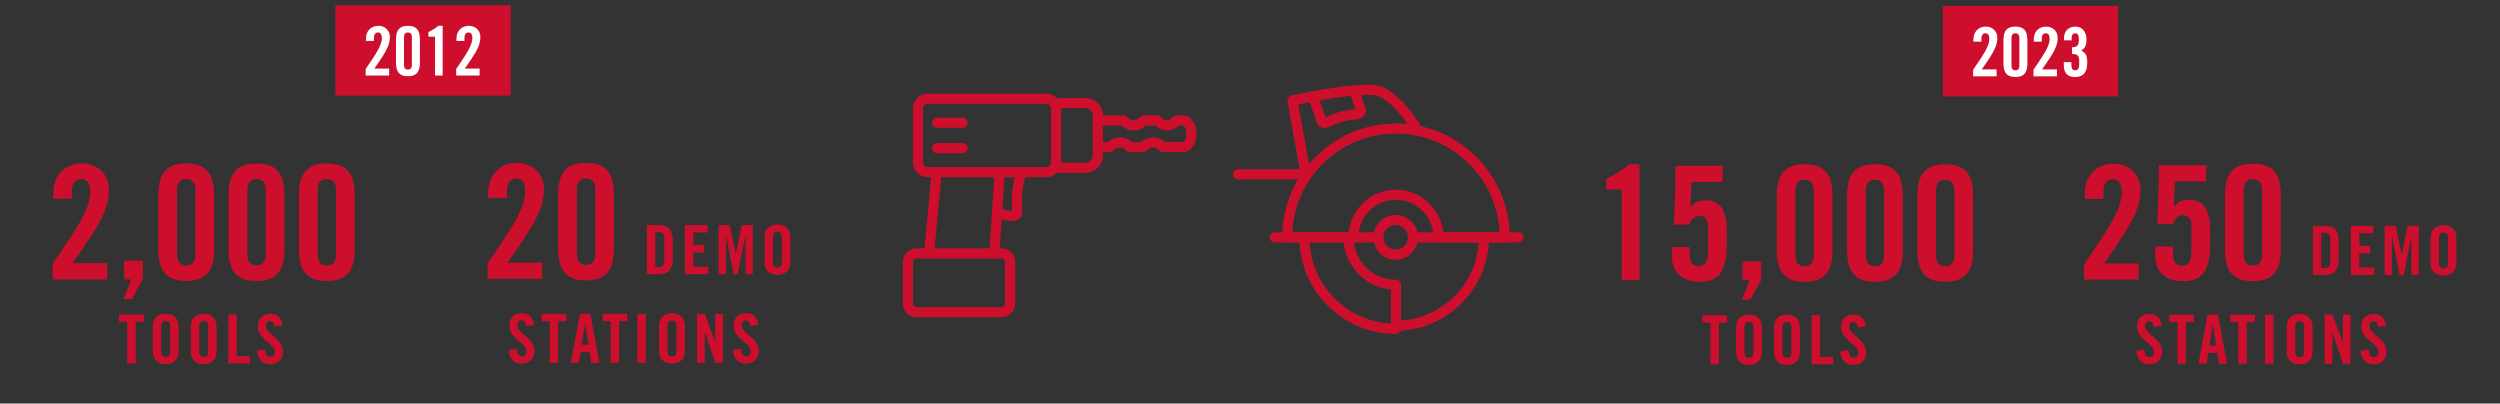 <?xml version="1.0" encoding="UTF-8"?>
<svg xmlns="http://www.w3.org/2000/svg" xmlns:xlink="http://www.w3.org/1999/xlink" version="1.1" id="Layer_1" x="0px" y="0px" viewBox="0 0 2478 400" style="enable-background:new 0 0 2478 400;" xml:space="preserve">
<rect x="0" y="0" width="2478" height="400" fill="#333333" stroke="none"/>
<style type="text/css">
	.st0{fill:#CE0E2D;}
	.st1{fill:#FFFFFF;}
	.st2{fill:none;stroke:#CE0E2D;stroke-width:8;stroke-linecap:round;stroke-linejoin:round;stroke-miterlimit:10;}
	.st3{fill:none;stroke:#CE0E2D;stroke-width:8;stroke-linejoin:round;stroke-miterlimit:10;}
	.st4{fill:none;stroke:#CE0E2D;stroke-width:10;stroke-linecap:round;stroke-linejoin:round;stroke-miterlimit:10;}
	.st5{fill:none;stroke:#CE0E2D;stroke-width:10;stroke-linecap:round;stroke-linejoin:round;}
</style>
<g>
	<g>
		<path class="st0" d="M52.11,276.93V261.7c24.17-35.31,37.35-54.78,37.35-71.41c0-8.95-3.45-12.87-8.79-12.87    c-6.28,0-9.42,4.87-9.42,11.77v7.69H52.74v-5.34c0-16.64,10.67-29.51,28.88-29.51c16.01,0,26.37,11.93,26.37,25.11    c0,17.89-5.65,31.08-36.1,73.77h34.37v16.01H52.11z"></path>
		<path class="st0" d="M141.58,276.93l-10.83,19.46h-8.32l7.69-19.46h-7.06v-18.52h18.52V276.93z"></path>
		<path class="st0" d="M156.96,193.12c0-21.35,8.16-31.08,27.62-31.08c19.46,0,27.62,9.73,27.62,31.08v54.31    c0,21.35-8.16,31.08-27.62,31.08c-19.46,0-27.62-9.73-27.62-31.08V193.12z M193.68,188.25c0-7.38-3.3-10.83-9.1-10.83    c-5.81,0-9.1,3.45-9.1,10.83v64.04c0,7.38,3.3,10.83,9.1,10.83c5.81,0,9.1-3.45,9.1-10.83V188.25z"></path>
		<path class="st0" d="M226.64,193.12c0-21.35,8.16-31.08,27.62-31.08c19.46,0,27.62,9.73,27.62,31.08v54.31    c0,21.35-8.16,31.08-27.62,31.08c-19.46,0-27.62-9.73-27.62-31.08V193.12z M263.37,188.25c0-7.38-3.3-10.83-9.1-10.83    c-5.81,0-9.1,3.45-9.1,10.83v64.04c0,7.38,3.3,10.83,9.1,10.83c5.81,0,9.1-3.45,9.1-10.83V188.25z"></path>
		<path class="st0" d="M296.33,193.12c0-21.35,8.16-31.08,27.62-31.08c19.46,0,27.62,9.73,27.62,31.08v54.31    c0,21.35-8.16,31.08-27.62,31.08c-19.46,0-27.62-9.73-27.62-31.08V193.12z M333.06,188.25c0-7.38-3.3-10.83-9.1-10.83    c-5.81,0-9.1,3.45-9.1,10.83v64.04c0,7.38,3.3,10.83,9.1,10.83c5.81,0,9.1-3.45,9.1-10.83V188.25z"></path>
	</g>
	<g>
		<path class="st0" d="M126.15,318.96h-8.08v-7.27h24.51v7.27h-8.08v41.34h-8.35V318.96z"></path>
		<path class="st0" d="M151.46,323.47c0-6.87,4.04-12.46,12.79-12.46s12.79,5.59,12.79,12.46v25.05c0,6.87-4.04,12.46-12.79,12.46    s-12.79-5.59-12.79-12.46V323.47z M159.81,348.32c0,3.64,1.08,5.39,4.44,5.39c3.37,0,4.44-1.75,4.44-5.39v-24.65    c0-3.64-1.08-5.39-4.44-5.39c-3.37,0-4.44,1.75-4.44,5.39V348.32z"></path>
		<path class="st0" d="M189.11,323.47c0-6.87,4.04-12.46,12.79-12.46s12.79,5.59,12.79,12.46v25.05c0,6.87-4.04,12.46-12.79,12.46    s-12.79-5.59-12.79-12.46V323.47z M197.46,348.32c0,3.64,1.08,5.39,4.44,5.39c3.37,0,4.44-1.75,4.44-5.39v-24.65    c0-3.64-1.08-5.39-4.44-5.39c-3.37,0-4.44,1.75-4.44,5.39V348.32z"></path>
		<path class="st0" d="M226.34,360.3v-48.62h8.35v41.34h13.13v7.27H226.34z"></path>
		<path class="st0" d="M272.13,323.67c-0.34-4.17-2.56-5.39-4.44-5.39c-2.69,0-4.17,1.75-4.17,4.78c0,8.28,16.97,12.25,16.97,25.45    c0,8.01-5.39,12.46-13.2,12.46c-7.74,0-12.19-6.2-12.52-13.47l7.95-1.14c0.34,4.92,2.29,7.34,4.98,7.34c2.9,0,4.85-1.55,4.85-4.44    c0-9.63-16.97-12.19-16.97-26.13c0-7.74,4.71-12.12,12.93-12.12c6.8,0,10.84,4.92,11.58,11.78L272.13,323.67z"></path>
	</g>
	<rect x="332.47" y="5.17" class="st0" width="173.65" height="89.62"></rect>
	<g>
		<path class="st1" d="M362.47,74.89v-6.53c10.37-15.15,16.03-23.5,16.03-30.64c0-3.84-1.48-5.52-3.77-5.52    c-2.69,0-4.04,2.09-4.04,5.05v3.3h-7.95v-2.29c0-7.14,4.58-12.66,12.39-12.66c6.87,0,11.31,5.12,11.31,10.77    c0,7.68-2.42,13.33-15.49,31.65h14.75v6.87H362.47z"></path>
		<path class="st1" d="M392.5,38.93c0-9.16,3.5-13.33,11.85-13.33c8.35,0,11.85,4.17,11.85,13.33v23.3c0,9.16-3.5,13.33-11.85,13.33    c-8.35,0-11.85-4.17-11.85-13.33V38.93z M408.25,36.84c0-3.17-1.41-4.65-3.91-4.65c-2.49,0-3.91,1.48-3.91,4.65v27.47    c0,3.16,1.41,4.65,3.91,4.65c2.49,0,3.91-1.48,3.91-4.65V36.84z"></path>
		<path class="st1" d="M431.22,36.37h-6.6v-4.51c3.7-1.89,7.14-3.91,9.9-6.26h4.24v49.29h-7.54V36.37z"></path>
		<path class="st1" d="M452.16,74.89v-6.53c10.37-15.15,16.03-23.5,16.03-30.64c0-3.84-1.48-5.52-3.77-5.52    c-2.69,0-4.04,2.09-4.04,5.05v3.3h-7.95v-2.29c0-7.14,4.58-12.66,12.39-12.66c6.87,0,11.31,5.12,11.31,10.77    c0,7.68-2.42,13.33-15.49,31.65h14.75v6.87H452.16z"></path>
	</g>
	<g>
		<path class="st0" d="M483.28,276.35v-15.22c24.17-35.31,37.35-54.78,37.35-71.41c0-8.95-3.45-12.87-8.79-12.87    c-6.28,0-9.42,4.87-9.42,11.77v7.69h-18.52v-5.34c0-16.64,10.67-29.51,28.88-29.51c16.01,0,26.37,11.93,26.37,25.11    c0,17.89-5.65,31.08-36.1,73.77h34.37v16.01H483.28z"></path>
		<path class="st0" d="M553.28,192.54c0-21.35,8.16-31.08,27.62-31.08c19.46,0,27.62,9.73,27.62,31.08v54.31    c0,21.35-8.16,31.08-27.62,31.08c-19.46,0-27.62-9.73-27.62-31.08V192.54z M590.01,187.68c0-7.38-3.3-10.83-9.1-10.83    c-5.81,0-9.1,3.45-9.1,10.83v64.04c0,7.38,3.3,10.83,9.1,10.83c5.81,0,9.1-3.45,9.1-10.83V187.68z"></path>
	</g>
	<g>
		<path class="st0" d="M641.21,223.12h12.39c8.62,0,13.2,4.71,13.2,14.68v19.26c0,9.97-4.58,14.68-13.2,14.68h-12.39V223.12z     M649.56,264.87h2.9c4.44,0,5.99-1.68,5.99-6.8v-21.28c0-5.12-1.55-6.8-5.99-6.8h-2.9V264.87z"></path>
		<path class="st0" d="M678.85,271.74v-48.62h22.36v7.27H687.2v12.52h10.77v7.27H687.2v14.28h14.95v7.27H678.85z"></path>
		<path class="st0" d="M746.19,223.12v48.62h-7.27v-37.98h-0.13l-7.54,37.98h-4.04l-7.54-37.98h-0.13v37.98h-7.27v-48.62h10.98    l5.93,28.42h0.13l5.93-28.42H746.19z"></path>
		<path class="st0" d="M757.83,234.9c0-6.87,4.04-12.46,12.79-12.46s12.79,5.59,12.79,12.46v25.05c0,6.87-4.04,12.46-12.79,12.46    s-12.79-5.59-12.79-12.46V234.9z M766.18,259.75c0,3.64,1.08,5.39,4.44,5.39c3.37,0,4.44-1.75,4.44-5.39V235.1    c0-3.64-1.08-5.39-4.44-5.39c-3.37,0-4.44,1.75-4.44,5.39V259.75z"></path>
	</g>
	<g>
		<path class="st0" d="M521.45,323.1c-0.34-4.17-2.56-5.39-4.44-5.39c-2.69,0-4.17,1.75-4.17,4.78c0,8.28,16.97,12.25,16.97,25.45    c0,8.01-5.39,12.46-13.2,12.46c-7.74,0-12.19-6.2-12.52-13.47l7.95-1.14c0.34,4.92,2.29,7.34,4.98,7.34c2.9,0,4.85-1.55,4.85-4.44    c0-9.63-16.97-12.19-16.97-26.13c0-7.74,4.71-12.12,12.93-12.12c6.8,0,10.84,4.92,11.58,11.78L521.45,323.1z"></path>
		<path class="st0" d="M544.95,318.39h-8.08v-7.27h24.51v7.27h-8.08v41.34h-8.35V318.39z"></path>
		<path class="st0" d="M573.91,359.74h-8.08l8.96-48.62h10.37l8.96,48.62h-8.08l-1.48-10.77h-9.16L573.91,359.74z M576.6,341.69    h6.73l-3.3-20.88h-0.13L576.6,341.69z"></path>
		<path class="st0" d="M605.29,318.39h-8.08v-7.27h24.51v7.27h-8.08v41.34h-8.35V318.39z"></path>
		<path class="st0" d="M631.75,359.74v-48.62h8.35v48.62H631.75z"></path>
		<path class="st0" d="M653.3,322.9c0-6.87,4.04-12.46,12.79-12.46s12.79,5.59,12.79,12.46v25.05c0,6.87-4.04,12.46-12.79,12.46    s-12.79-5.59-12.79-12.46V322.9z M661.65,347.75c0,3.64,1.08,5.39,4.44,5.39c3.37,0,4.44-1.75,4.44-5.39V323.1    c0-3.64-1.08-5.39-4.44-5.39c-3.37,0-4.44,1.75-4.44,5.39V347.75z"></path>
		<path class="st0" d="M690.94,359.74v-48.62h7.74l10.17,27.81h0.13v-27.81h7.54v48.62h-7.27l-10.64-30.37h-0.13v30.37H690.94z"></path>
		<path class="st0" d="M743.8,323.1c-0.34-4.17-2.56-5.39-4.44-5.39c-2.69,0-4.17,1.75-4.17,4.78c0,8.28,16.97,12.25,16.97,25.45    c0,8.01-5.39,12.46-13.2,12.46c-7.74,0-12.19-6.2-12.52-13.47l7.95-1.14c0.34,4.92,2.29,7.34,4.98,7.34c2.9,0,4.85-1.55,4.85-4.44    c0-9.63-16.97-12.19-16.97-26.13c0-7.74,4.71-12.12,12.93-12.12c6.8,0,10.84,4.92,11.58,11.78L743.8,323.1z"></path>
	</g>
</g>
<g>
	<g>
		<path class="st0" d="M1607.47,187.93h-15.38v-10.52c8.63-4.39,16.64-9.1,23.07-14.6h9.89V277.7h-17.58V187.93z"></path>
		<path class="st0" d="M1674.8,244.9v9.1c0,6.12,3.45,9.89,8.63,9.89c6.12,0,9.57-3.61,9.57-13.81v-25.74    c0-7.38-3.77-10.36-8.16-10.36c-5.96,0-8.79,3.92-10.52,8.63h-15.07c0.63-17.58,1.41-31.39,1.41-58.23h47.24l-0.63,16.01h-30.61    l-1.1,24.48l0.31,0.31c4.87-5.81,8.95-6.59,14.91-6.59c14.91,0,20.72,10.83,20.72,29.82v15.7c0,23.86-7.54,35.16-26.37,35.16    c-15.7,0-27.94-6.91-27.94-25.74v-8.63H1674.8z"></path>
		<path class="st0" d="M1745.75,277.7l-10.83,19.46h-8.32l7.69-19.46h-7.06v-18.52h18.52V277.7z"></path>
		<path class="st0" d="M1761.13,193.89c0-21.35,8.16-31.08,27.62-31.08s27.62,9.73,27.62,31.08v54.31    c0,21.35-8.16,31.08-27.62,31.08s-27.62-9.73-27.62-31.08V193.89z M1797.85,189.03c0-7.38-3.3-10.83-9.1-10.83    s-9.1,3.45-9.1,10.83v64.04c0,7.38,3.3,10.83,9.1,10.83s9.1-3.45,9.1-10.83V189.03z"></path>
		<path class="st0" d="M1830.81,193.89c0-21.35,8.16-31.08,27.62-31.08c19.46,0,27.62,9.73,27.62,31.08v54.31    c0,21.35-8.16,31.08-27.62,31.08c-19.46,0-27.62-9.73-27.62-31.08V193.89z M1867.54,189.03c0-7.38-3.29-10.83-9.1-10.83    c-5.81,0-9.1,3.45-9.1,10.83v64.04c0,7.38,3.29,10.83,9.1,10.83c5.81,0,9.1-3.45,9.1-10.83V189.03z"></path>
		<path class="st0" d="M1900.5,193.89c0-21.35,8.16-31.08,27.62-31.08c19.46,0,27.62,9.73,27.62,31.08v54.31    c0,21.35-8.16,31.08-27.62,31.08c-19.46,0-27.62-9.73-27.62-31.08V193.89z M1937.23,189.03c0-7.38-3.29-10.83-9.1-10.83    c-5.81,0-9.1,3.45-9.1,10.83v64.04c0,7.38,3.29,10.83,9.1,10.83c5.81,0,9.1-3.45,9.1-10.83V189.03z"></path>
	</g>
	<g>
		<path class="st0" d="M1695.47,319.73h-8.08v-7.27h24.51v7.27h-8.08v41.34h-8.35V319.73z"></path>
		<path class="st0" d="M1720.79,324.25c0-6.87,4.04-12.46,12.79-12.46s12.79,5.59,12.79,12.46v25.05c0,6.87-4.04,12.46-12.79,12.46    s-12.79-5.59-12.79-12.46V324.25z M1729.14,349.09c0,3.64,1.08,5.39,4.44,5.39c3.37,0,4.44-1.75,4.44-5.39v-24.65    c0-3.64-1.08-5.39-4.44-5.39c-3.37,0-4.44,1.75-4.44,5.39V349.09z"></path>
		<path class="st0" d="M1758.43,324.25c0-6.87,4.04-12.46,12.79-12.46s12.79,5.59,12.79,12.46v25.05c0,6.87-4.04,12.46-12.79,12.46    s-12.79-5.59-12.79-12.46V324.25z M1766.78,349.09c0,3.64,1.08,5.39,4.44,5.39c3.37,0,4.44-1.75,4.44-5.39v-24.65    c0-3.64-1.08-5.39-4.44-5.39c-3.37,0-4.44,1.75-4.44,5.39V349.09z"></path>
		<path class="st0" d="M1795.67,361.08v-48.62h8.35v41.34h13.13v7.27H1795.67z"></path>
		<path class="st0" d="M1841.46,324.45c-0.34-4.17-2.56-5.39-4.44-5.39c-2.69,0-4.17,1.75-4.17,4.78c0,8.28,16.97,12.25,16.97,25.45    c0,8.01-5.39,12.46-13.2,12.46c-7.74,0-12.19-6.2-12.52-13.47l7.95-1.14c0.34,4.92,2.29,7.34,4.98,7.34c2.9,0,4.85-1.55,4.85-4.44    c0-9.63-16.97-12.19-16.97-26.13c0-7.74,4.71-12.12,12.93-12.12c6.8,0,10.84,4.92,11.58,11.78L1841.46,324.45z"></path>
	</g>
	<rect x="1925.8" y="5.95" class="st0" width="173.65" height="89.62"></rect>
	<g>
		<path class="st1" d="M1955.79,75.66v-6.53c10.37-15.15,16.03-23.5,16.03-30.64c0-3.84-1.48-5.52-3.77-5.52    c-2.69,0-4.04,2.09-4.04,5.05v3.3h-7.95v-2.29c0-7.14,4.58-12.66,12.39-12.66c6.87,0,11.31,5.12,11.31,10.77    c0,7.68-2.42,13.33-15.49,31.65h14.75v6.87H1955.79z"></path>
		<path class="st1" d="M1985.83,39.7c0-9.16,3.5-13.33,11.85-13.33c8.35,0,11.85,4.17,11.85,13.33V63c0,9.16-3.5,13.33-11.85,13.33    c-8.35,0-11.85-4.17-11.85-13.33V39.7z M2001.58,37.62c0-3.17-1.41-4.65-3.91-4.65c-2.49,0-3.91,1.48-3.91,4.65v27.47    c0,3.16,1.41,4.65,3.91,4.65c2.49,0,3.91-1.48,3.91-4.65V37.62z"></path>
		<path class="st1" d="M2015.59,75.66v-6.53c10.37-15.15,16.03-23.5,16.03-30.64c0-3.84-1.48-5.52-3.77-5.52    c-2.69,0-4.04,2.09-4.04,5.05v3.3h-7.95v-2.29c0-7.14,4.58-12.66,12.39-12.66c6.87,0,11.31,5.12,11.31,10.77    c0,7.68-2.42,13.33-15.49,31.65h14.75v6.87H2015.59z"></path>
		<path class="st1" d="M2053.16,61.59v3.3c0,3.03,1.21,4.85,3.77,4.85c2.42,0,3.97-1.68,3.97-5.72v-3.7c0-5.25-2.02-6.87-7.14-6.87    v-6.6c4.92,0,6.8-1.62,6.8-7.41c0-4.58-0.88-6.46-3.37-6.46c-2.36,0-3.77,1.15-3.77,4.98v2.02h-7.54v-2.29    c0-6.6,4.11-11.31,11.38-11.31c7.21,0,10.84,5.99,10.84,12.46c0,5.66-0.94,8.82-5.25,11.18c4.92,2.56,5.99,5.45,5.99,12.05    c0,9.7-3.84,14.28-12.12,14.28c-6.94,0-11.11-3.5-11.11-11.85v-2.9H2053.16z"></path>
	</g>
	<g>
		<path class="st0" d="M2065.76,277.13v-15.22c24.17-35.31,37.35-54.78,37.35-71.41c0-8.95-3.45-12.87-8.79-12.87    c-6.28,0-9.42,4.87-9.42,11.77v7.69h-18.52v-5.34c0-16.64,10.67-29.51,28.88-29.51c16.01,0,26.37,11.93,26.37,25.11    c0,17.89-5.65,31.08-36.1,73.77h34.37v16.01H2065.76z"></path>
		<path class="st0" d="M2153.97,244.33v9.1c0,6.12,3.45,9.89,8.63,9.89c6.12,0,9.57-3.61,9.57-13.81v-25.74    c0-7.38-3.77-10.36-8.16-10.36c-5.96,0-8.79,3.92-10.52,8.63h-15.07c0.63-17.58,1.41-31.39,1.41-58.23h47.24l-0.63,16.01h-30.61    l-1.1,24.48l0.31,0.31c4.87-5.81,8.95-6.59,14.91-6.59c14.91,0,20.72,10.83,20.72,29.82v15.7c0,23.86-7.53,35.16-26.37,35.16    c-15.7,0-27.94-6.91-27.94-25.74v-8.63H2153.97z"></path>
		<path class="st0" d="M2205.45,193.32c0-21.35,8.16-31.08,27.62-31.08s27.62,9.73,27.62,31.08v54.31    c0,21.35-8.16,31.08-27.62,31.08s-27.62-9.73-27.62-31.08V193.32z M2242.18,188.45c0-7.38-3.3-10.83-9.1-10.83    s-9.1,3.45-9.1,10.83v64.04c0,7.38,3.3,10.83,9.1,10.83s9.1-3.45,9.1-10.83V188.45z"></path>
	</g>
	<g>
		<path class="st0" d="M2292.53,223.9h12.39c8.62,0,13.2,4.71,13.2,14.68v19.26c0,9.97-4.58,14.68-13.2,14.68h-12.39V223.9z     M2300.88,265.64h2.9c4.44,0,5.99-1.68,5.99-6.8v-21.28c0-5.12-1.55-6.8-5.99-6.8h-2.9V265.64z"></path>
		<path class="st0" d="M2330.18,272.51V223.9h22.36v7.27h-14.01v12.52h10.77v7.27h-10.77v14.28h14.95v7.27H2330.18z"></path>
		<path class="st0" d="M2397.51,223.9v48.62h-7.27v-37.98h-0.13l-7.54,37.98h-4.04l-7.54-37.98h-0.13v37.98h-7.27V223.9h10.98    l5.93,28.42h0.13l5.93-28.42H2397.51z"></path>
		<path class="st0" d="M2409.16,235.68c0-6.87,4.04-12.46,12.79-12.46s12.79,5.59,12.79,12.46v25.05c0,6.87-4.04,12.46-12.79,12.46    s-12.79-5.59-12.79-12.46V235.68z M2417.51,260.53c0,3.64,1.08,5.39,4.44,5.39c3.37,0,4.44-1.75,4.44-5.39v-24.65    c0-3.64-1.08-5.39-4.44-5.39c-3.37,0-4.44,1.75-4.44,5.39V260.53z"></path>
	</g>
	<g>
		<path class="st0" d="M2134.78,323.88c-0.34-4.17-2.56-5.39-4.44-5.39c-2.69,0-4.17,1.75-4.17,4.78c0,8.28,16.97,12.25,16.97,25.45    c0,8.01-5.39,12.46-13.2,12.46c-7.74,0-12.19-6.2-12.52-13.47l7.95-1.14c0.34,4.92,2.29,7.34,4.98,7.34c2.9,0,4.85-1.55,4.85-4.44    c0-9.63-16.97-12.19-16.97-26.13c0-7.74,4.71-12.12,12.93-12.12c6.8,0,10.84,4.92,11.58,11.78L2134.78,323.88z"></path>
		<path class="st0" d="M2158.28,319.17h-8.08v-7.27h24.51v7.27h-8.08v41.34h-8.35V319.17z"></path>
		<path class="st0" d="M2187.23,360.51h-8.08l8.96-48.62h10.37l8.96,48.62h-8.08l-1.48-10.77h-9.16L2187.23,360.51z M2189.93,342.47    h6.73l-3.3-20.88h-0.13L2189.93,342.47z"></path>
		<path class="st0" d="M2218.61,319.17h-8.08v-7.27h24.51v7.27h-8.08v41.34h-8.35V319.17z"></path>
		<path class="st0" d="M2245.08,360.51V311.9h8.35v48.62H2245.08z"></path>
		<path class="st0" d="M2266.62,323.68c0-6.87,4.04-12.46,12.79-12.46s12.79,5.59,12.79,12.46v25.05c0,6.87-4.04,12.46-12.79,12.46    s-12.79-5.59-12.79-12.46V323.68z M2274.97,348.53c0,3.64,1.08,5.39,4.44,5.39c3.37,0,4.44-1.75,4.44-5.39v-24.65    c0-3.64-1.08-5.39-4.44-5.39c-3.37,0-4.44,1.75-4.44,5.39V348.53z"></path>
		<path class="st0" d="M2304.27,360.51V311.9h7.74l10.17,27.81h0.13V311.9h7.54v48.62h-7.27l-10.64-30.37h-0.13v30.37H2304.27z"></path>
		<path class="st0" d="M2357.13,323.88c-0.34-4.17-2.56-5.39-4.44-5.39c-2.69,0-4.17,1.75-4.17,4.78c0,8.28,16.97,12.25,16.97,25.45    c0,8.01-5.39,12.46-13.2,12.46c-7.74,0-12.19-6.2-12.52-13.47l7.95-1.14c0.34,4.92,2.29,7.34,4.98,7.34c2.9,0,4.85-1.55,4.85-4.44    c0-9.63-16.97-12.19-16.97-26.13c0-7.74,4.71-12.12,12.93-12.12c6.8,0,10.84,4.92,11.58,11.78L2357.13,323.88z"></path>
	</g>
</g>
<g>
	<path class="st0" d="M1383.41,257.46c-0.52,0-1.04-0.02-1.56-0.05c-5.92-0.41-11.32-3.1-15.21-7.57c-3.89-4.47-5.81-10.19-5.4-16.1   c0.41-5.91,3.09-11.31,7.57-15.21c4.47-3.89,10.19-5.81,16.11-5.4c5.91,0.41,11.31,3.1,15.21,7.57c3.89,4.47,5.81,10.19,5.4,16.11   c-0.41,5.91-3.09,11.31-7.56,15.2C1393.87,255.55,1388.76,257.46,1383.41,257.46z M1383.35,223.07c-2.94,0-5.75,1.05-7.99,3   c-2.46,2.14-3.93,5.11-4.16,8.35c-0.22,3.25,0.83,6.39,2.97,8.85s5.11,3.93,8.36,4.16c3.26,0.22,6.39-0.83,8.84-2.97   c2.46-2.14,3.93-5.1,4.16-8.35c0.23-3.25-0.83-6.4-2.97-8.85s-5.1-3.93-8.35-4.16h0C1383.93,223.08,1383.64,223.07,1383.35,223.07z   "></path>
	<path class="st0" d="M1294.24,177.79h-67.1c-2.76,0-5-2.24-5-5s2.24-5,5-5h67.1c2.76,0,5,2.24,5,5S1297,177.79,1294.24,177.79z"></path>
	<path class="st0" d="M1313.03,126.96c-1.2,0-2.38-0.25-3.48-0.75c-2.27-1.03-3.97-3.08-4.66-5.6c-0.46-1.67-3.17-9.21-5.15-14.71   c-2.17-6.04-3.01-8.39-3.24-9.21c-0.73-2.66,0.83-5.41,3.5-6.15c2.66-0.73,5.41,0.83,6.14,3.5c0.2,0.68,1.69,4.81,3,8.47   c2.25,6.27,4.01,11.16,4.89,13.85c10.72-5.07,17.5-6.92,29.31-7.99c-0.73-2.42-1.73-5.37-2.71-8.24c-1.13-3.31-2.19-6.44-2.79-8.62   c-0.73-2.66,0.85-5.41,3.51-6.14c2.66-0.73,5.41,0.85,6.14,3.51c0.51,1.88,1.53,4.86,2.6,8.02c1.26,3.7,2.56,7.53,3.37,10.47   c0.69,2.51,0.27,5.13-1.16,7.17c-1.46,2.09-3.85,3.42-6.55,3.65c-12.14,1-17.78,2.54-28.71,7.82   C1315.76,126.65,1314.38,126.96,1313.03,126.96z M1314.54,117.97C1314.54,117.97,1314.54,117.97,1314.54,117.97   C1314.54,117.97,1314.54,117.97,1314.54,117.97z M1343.83,110.02C1343.83,110.02,1343.83,110.02,1343.83,110.02   C1343.83,110.02,1343.83,110.02,1343.83,110.02z"></path>
	<path class="st0" d="M1294.23,177.79c-2.37,0-4.48-1.7-4.92-4.12l-13.17-73.22c-0.48-2.65,1.23-5.2,3.86-5.77   c2.54-0.55,62.55-13.46,84.13-10.11c22.63,3.53,43.27,38.59,45.55,42.57c1.37,2.4,0.54,5.45-1.86,6.82   c-2.4,1.37-5.45,0.54-6.82-1.85c-5.54-9.67-23.24-35.29-38.41-37.66c-16.49-2.56-61.11,6.03-75.75,9.02l12.31,68.43   c0.49,2.72-1.32,5.32-4.04,5.81C1294.83,177.76,1294.53,177.79,1294.23,177.79z"></path>
	<path class="st0" d="M1383.66,331c-15.76,0-31.39-3.92-45.21-11.33c-31.18-16.71-50.54-49.06-50.54-84.43c0-2.76,2.24-5,5-5   s5,2.24,5,5c0,31.67,17.35,60.65,45.27,75.61c10.9,5.85,23.08,9.27,35.48,10V287c-6.84-0.66-13.5-2.67-19.52-5.9   c-16.94-9.08-27.47-26.65-27.47-45.86c0-2.76,2.24-5,5-5s5,2.24,5,5c0,15.52,8.51,29.72,22.2,37.05   c6.03,3.24,12.88,4.95,19.79,4.95c2.76,0,5,2.24,5,5V326C1388.66,328.76,1386.43,331,1383.66,331z"></path>
	<path class="st0" d="M1491.48,240.24h-65.64c-2.76,0-5-2.24-5-5c0-20.5-16.68-37.18-37.18-37.18c-20.5,0-37.17,16.68-37.17,37.18   c0,2.76-2.24,5-5,5h-65.64c-2.76,0-5-2.24-5-5c0-62.21,50.61-112.82,112.81-112.82c62.21,0,112.82,50.61,112.82,112.82   C1496.48,238,1494.25,240.24,1491.48,240.24z M1430.58,230.24h55.78c-2.61-54.38-47.68-97.82-102.7-97.82   c-55.02,0-100.08,43.43-102.69,97.82h55.78c2.5-23.67,22.59-42.18,46.91-42.18C1407.99,188.06,1428.08,206.57,1430.58,230.24z"></path>
	<path class="st0" d="M1366.22,240.27h-102.59c-2.76,0-5-2.24-5-5s2.24-5,5-5h102.59c2.76,0,5,2.24,5,5   S1368.98,240.27,1366.22,240.27z"></path>
	<path class="st0" d="M1505,240.27h-104.44c-2.76,0-5-2.24-5-5s2.24-5,5-5H1505c2.76,0,5,2.24,5,5S1507.76,240.27,1505,240.27z"></path>
	<path class="st0" d="M1383.67,327.94c-2.74,0-4.97-2.21-5-4.95c-0.03-2.76,2.19-5.02,4.95-5.05c21.96-0.22,42.6-8.91,58.11-24.47   c15.52-15.57,24.14-36.25,24.28-58.23c0.02-2.75,2.25-4.97,5-4.97c0.01,0,0.02,0,0.03,0c2.76,0.02,4.99,2.27,4.97,5.03   c-0.16,24.62-9.82,47.78-27.2,65.22c-17.38,17.44-40.49,27.17-65.09,27.42C1383.7,327.94,1383.68,327.94,1383.67,327.94z"></path>
</g>
<g>
	<path class="st0" d="M1153.06,150.79c-2.02,0-3.4-1.29-4.06-1.9c-1.44-1.34-3.2-2.78-5.84-2.73c-3.58,0.05-5.63,2.17-6.3,2.87   c-1.56,1.62-3.18,1.87-4.42,1.7h-11.67c-2.41,0.33-4.01-1.11-4.88-1.89c-1.2-1.08-3-2.72-5.71-2.68c-3.54,0.05-5.59,1.99-6.31,2.82   c-1.27,1.46-2.93,1.94-4.44,1.76h-11.25c-2.76,0-5-2.24-5-5s2.24-5,5-5h9.83c2.31-2.01,6.3-4.49,12.02-4.57   c5.78-0.07,9.76,2.85,11.78,4.57h9.28c4.24-3.66,8.75-4.52,11.92-4.57c5.82-0.07,9.82,2.78,11.88,4.57h17.99   c0.75,0,3.12-2.98,3.12-8.16c0-5.19-2.37-8.17-3.12-8.17h-4.48c-2.43,2.58-6.35,4.84-11.5,4.84c-5.24,0-9.28-2.56-11.64-4.84h-9.31   c-2.8,2.54-7.41,4.86-12.19,4.86c-0.01,0-0.02,0-0.03,0c-4.43-0.01-8.73-1.76-12.1-4.86h-23.45c-2.76,0-5-2.24-5-5s2.24-5,5-5   h25.57c1.16,0,2.28,0.4,3.17,1.13c0.35,0.28,0.57,0.54,0.71,0.71c0.97,1.12,3.05,3.01,6.12,3.02c0,0,0.01,0,0.01,0   c2.65,0,4.97-1.79,5.74-2.53c0.9-1.42,2.48-2.33,4.23-2.33h13.83c1.78,0,3.42,0.95,4.31,2.47c0.46,0.5,2.33,2.37,5.03,2.37   c2.76,0,4.15-1.57,4.49-2.03c0.08-0.17,0.18-0.34,0.28-0.51c0.92-1.44,2.51-2.31,4.21-2.31h6.99c7.36,0,13.12,7.98,13.12,18.17   c0,10.18-5.76,18.16-13.12,18.16h-19.09C1153.54,150.77,1153.29,150.79,1153.06,150.79z M1151.5,122.49   C1151.5,122.49,1151.5,122.49,1151.5,122.49C1151.5,122.49,1151.5,122.49,1151.5,122.49z M1152.06,117.2   c0,0.01,0.01,0.01,0.01,0.02c0.83,1.72,0.61,3.76-0.56,5.27C1152.93,120.66,1152.72,118.47,1152.06,117.2z M1161.35,121.49   C1161.35,121.5,1161.36,121.5,1161.35,121.49C1161.36,121.5,1161.35,121.5,1161.35,121.49z M1160.92,119.88   c0.05,0.51,0.18,1.06,0.44,1.61C1161.11,120.97,1160.97,120.43,1160.92,119.88z"></path>
	<path class="st0" d="M992.86,314.47h-84.54c-7.38,0-13.38-6-13.38-13.38v-41.56c0-7.38,6-13.39,13.38-13.39h84.54   c7.38,0,13.38,6.01,13.38,13.39v41.56C1006.25,308.47,1000.24,314.47,992.86,314.47z M908.32,256.14c-1.87,0-3.38,1.52-3.38,3.39   v41.56c0,1.87,1.52,3.38,3.38,3.38h84.54c1.87,0,3.38-1.52,3.38-3.38v-41.56c0-1.87-1.52-3.39-3.38-3.39H908.32z"></path>
	<path class="st0" d="M1004,219.22c-0.35,0-0.7-0.02-1.05-0.05c-4.52-0.5-6.25-0.91-7.77-1.27c-1.3-0.31-2.42-0.58-5.73-0.94   c-2.75-0.3-4.73-2.77-4.43-5.51c0.3-2.75,2.77-4.72,5.51-4.43c3.93,0.43,5.48,0.8,6.97,1.16c1.27,0.3,2.47,0.59,5.79,0.98   c-1.16-15.89-0.19-24.57,4.45-39.97c0.8-2.64,3.58-4.14,6.23-3.35c2.64,0.8,4.14,3.58,3.35,6.23c-4.37,14.51-5.16,21.74-4.02,36.84   c0.23,2.96-0.78,5.79-2.78,7.74C1008.82,218.3,1006.48,219.22,1004,219.22z"></path>
	<path class="st0" d="M1075.96,171.32h-30.89c-2.76,0-5-2.24-5-5s2.24-5,5-5h30.89c3.98,0,7.21-3.24,7.21-7.22v-39.71   c0-3.98-3.24-7.22-7.21-7.22h-30.89c-2.76,0-5-2.24-5-5s2.24-5,5-5h30.89c9.49,0,17.21,7.72,17.21,17.22v39.71   C1093.17,163.6,1085.45,171.32,1075.96,171.32z"></path>
	<path class="st0" d="M1037.02,175.61h-117.4c-8.13,0-14.74-6.62-14.74-14.75v-53.22c0-8.13,6.61-14.75,14.74-14.75h117.4   c8.13,0,14.74,6.62,14.74,14.75v53.22C1051.76,168.99,1045.14,175.61,1037.02,175.61z M919.61,102.9c-2.61,0-4.74,2.13-4.74,4.75   v53.22c0,2.62,2.13,4.75,4.74,4.75h117.4c2.61,0,4.74-2.13,4.74-4.75v-53.22c0-2.62-2.13-4.75-4.74-4.75H919.61z"></path>
	<path class="st0" d="M985.6,256.14c-0.11,0-0.22,0-0.33-0.01c-2.76-0.18-4.84-2.56-4.66-5.32l5.28-80.53   c0.18-2.75,2.54-4.85,5.32-4.66c2.76,0.18,4.84,2.56,4.66,5.32l-5.28,80.53C990.41,254.11,988.21,256.14,985.6,256.14z"></path>
	<path class="st0" d="M920.93,256.14c-0.16,0-0.31-0.01-0.47-0.02c-2.75-0.26-4.77-2.69-4.51-5.44l7.52-80.53   c0.26-2.75,2.69-4.77,5.44-4.51c2.75,0.26,4.77,2.69,4.51,5.44l-7.52,80.53C925.66,254.2,923.48,256.14,920.93,256.14z"></path>
	<path class="st0" d="M954.14,126.67h-25.29c-2.76,0-5-2.24-5-5s2.24-5,5-5h25.29c2.76,0,5,2.24,5,5S956.9,126.67,954.14,126.67z"></path>
	<path class="st0" d="M954.14,151.83h-25.29c-2.76,0-5-2.24-5-5s2.24-5,5-5h25.29c2.76,0,5,2.24,5,5S956.9,151.83,954.14,151.83z"></path>
</g>
</svg>
